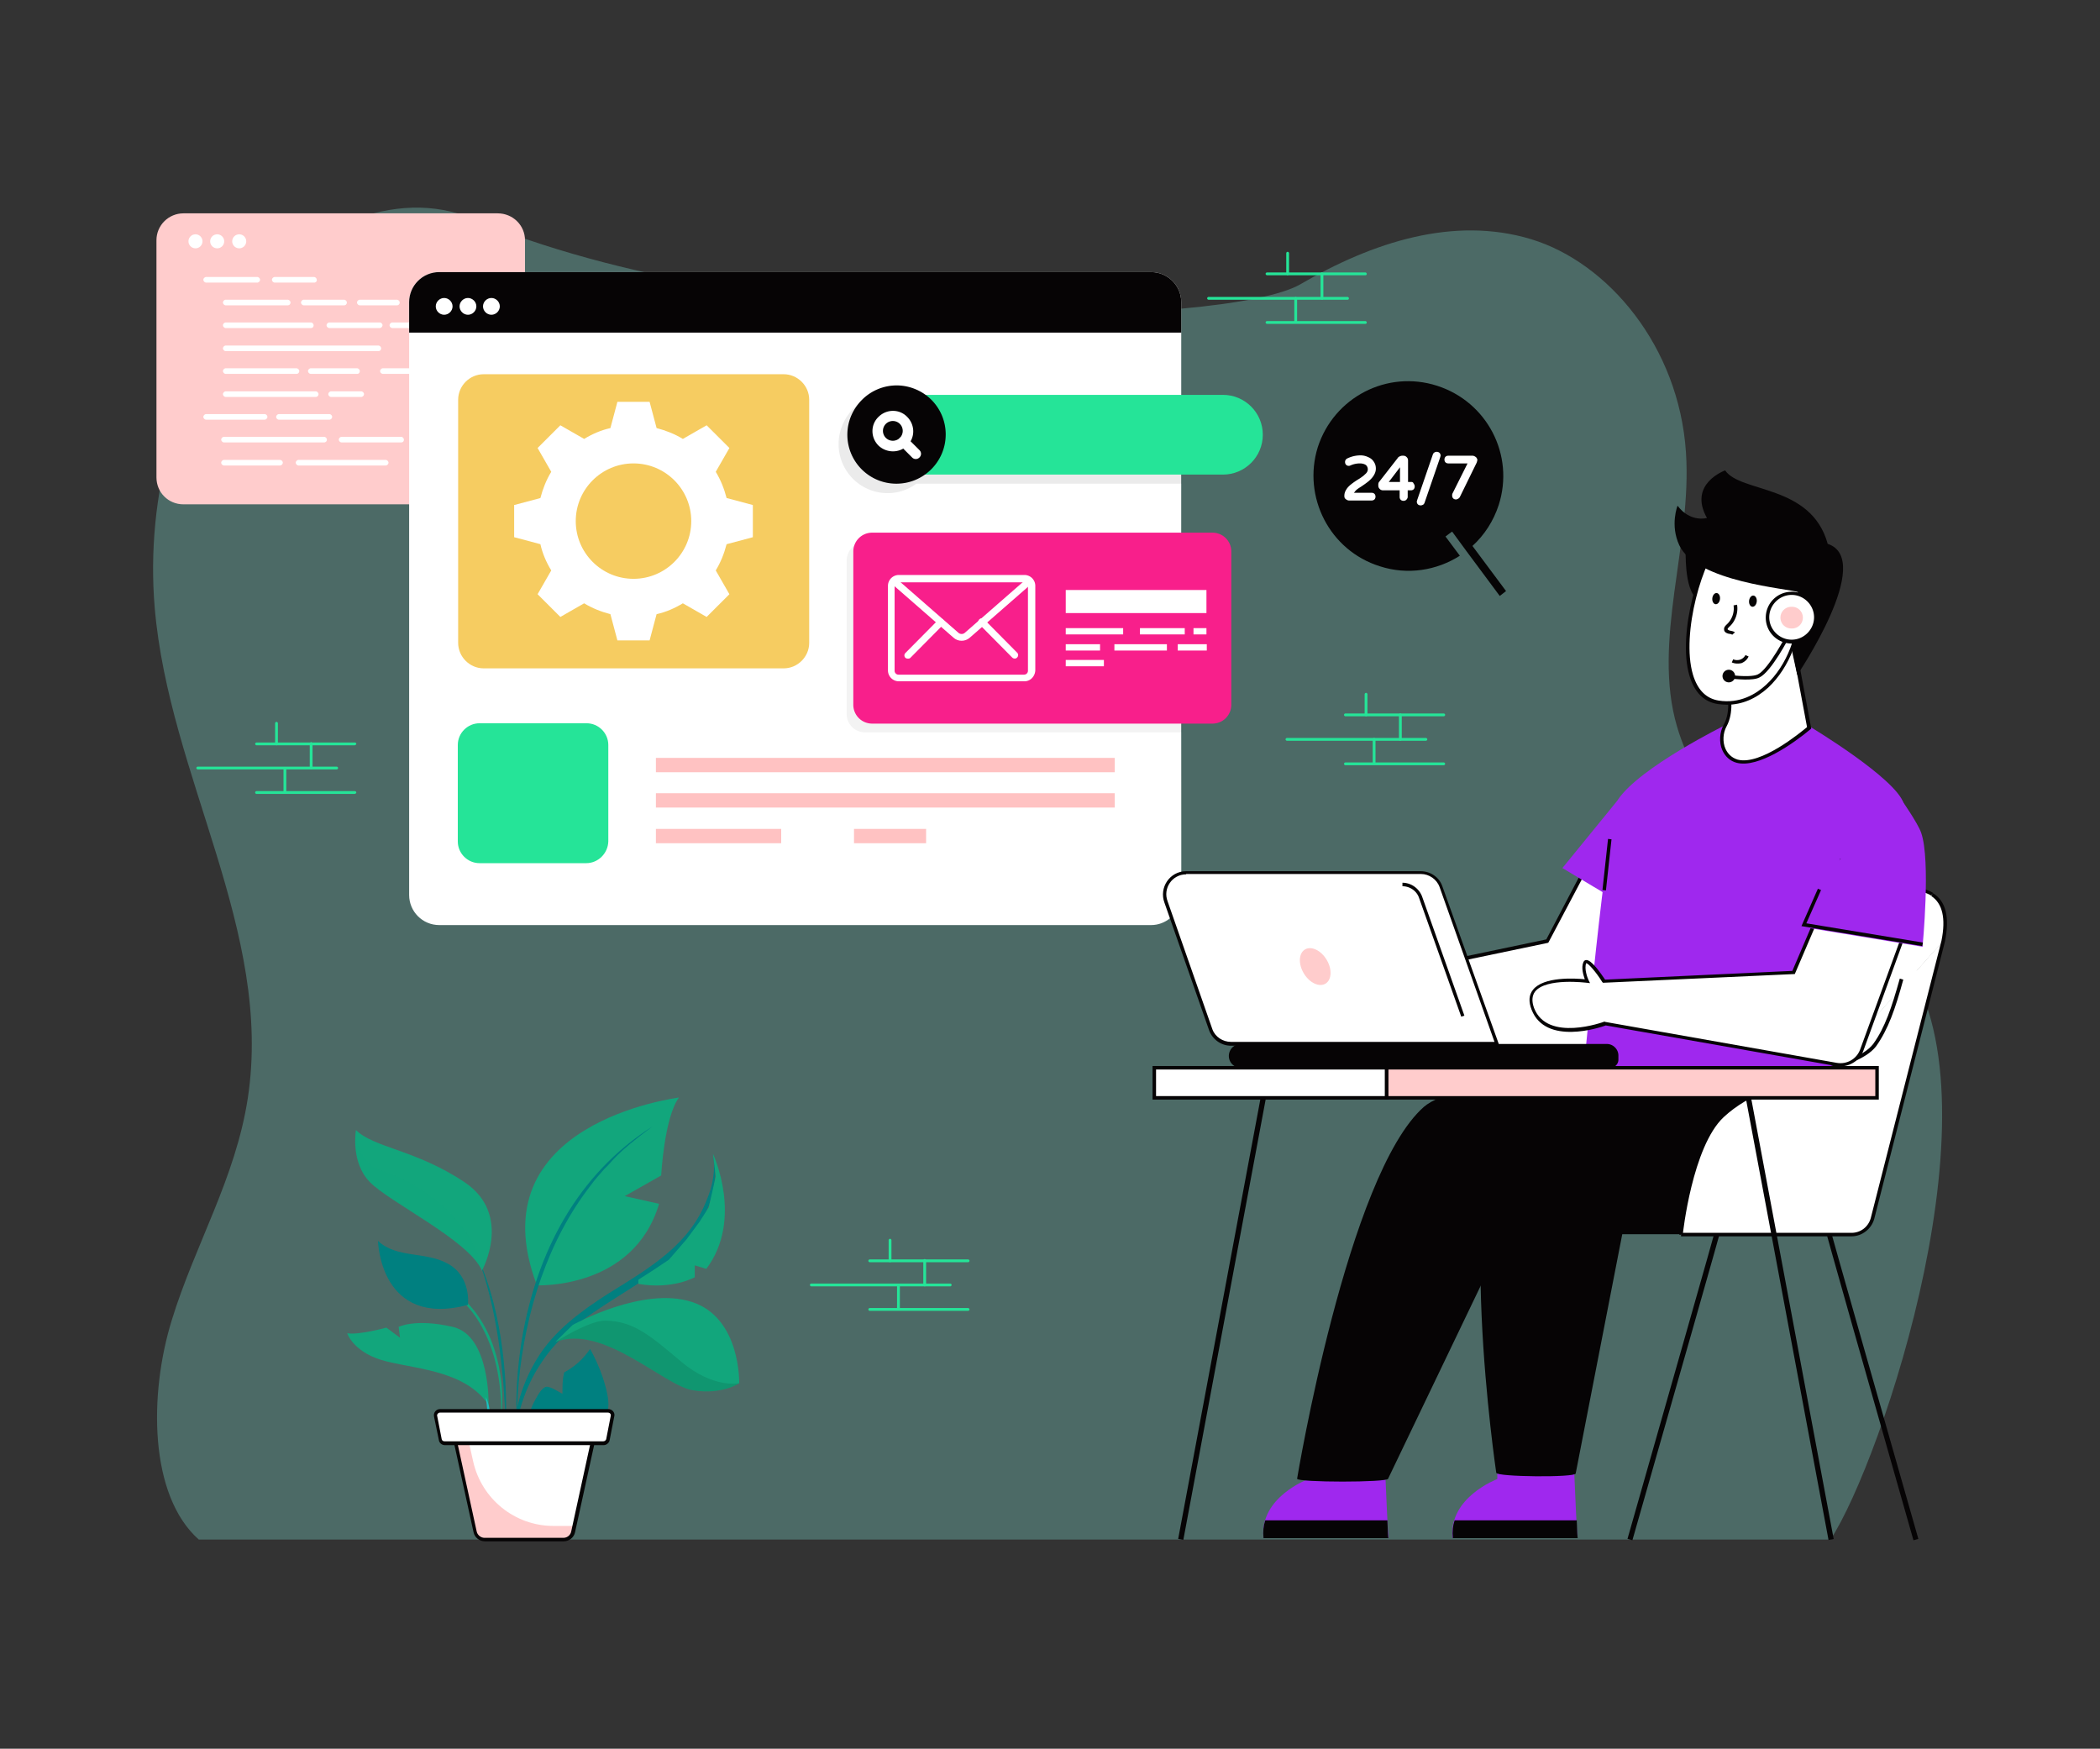 <svg width="496" height="413" fill="none" xmlns="http://www.w3.org/2000/svg"><rect width="100%" height="100%" fill="#333333" stroke="none"/><path opacity=".3" d="M58.527 259.364c-2.894 18.915-12.483 34.609-17.94 52.368-5.455 17.594-5.372 41.466 6.366 51.873h385.392c12.07-18.337 41.251-104.737 17.03-137.116-16.12-21.558-44.806-26.349-53.238-54.764-6.034-20.319 3.555-43.117 2.067-64.923-1.653-24.945-18.352-44.77-36.539-50.304-18.269-5.534-37.448.661-54.56 10.656-17.194 9.912-128.05 12.968-195.341-15.446-18.517-7.847-40.507 2.395-55.139 20.154-14.632 17.759-22.32 45.265-20.088 71.614 3.39 40.061 28.024 76.323 21.99 115.888Z" fill="#86E9DC"/><path d="M124.001 56.746v56.003c0 3.552-2.893 6.36-6.365 6.36H43.319c-3.555 0-6.366-2.808-6.366-6.36V56.746c0-3.552 2.893-6.36 6.365-6.36h74.235c3.555 0 6.448 2.808 6.448 6.36Z" fill="#FCC"/><path d="M46.13 58.646a1.653 1.653 0 1 0 .001-3.305 1.653 1.653 0 0 0-.001 3.305ZM51.255 58.646a1.653 1.653 0 1 0 .001-3.305 1.653 1.653 0 0 0-.001 3.305ZM56.462 58.646a1.653 1.653 0 1 0 .001-3.305 1.653 1.653 0 0 0-.001 3.305ZM74.237 66.74h-9.342c-.33 0-.661-.33-.661-.66s.33-.66.661-.66h9.259c.33 0 .661.33.661.66.083.33-.248.66-.578.66Zm-13.475 0h-12.07c-.33 0-.66-.33-.66-.66s.33-.66.66-.66h12.07c.33 0 .661.33.661.66s-.33.66-.661.66Zm32.984 5.37h-8.763c-.33 0-.661-.33-.661-.661 0-.33.33-.66.661-.66h8.763c.33 0 .661.33.661.66s-.248.66-.661.66Zm-12.483 0h-9.506c-.331 0-.662-.33-.662-.661 0-.33.33-.66.662-.66h9.506c.33 0 .662.33.662.66s-.248.66-.662.66Zm-13.31 0H53.323c-.33 0-.661-.33-.661-.661 0-.33.33-.66.66-.66h14.633c.33 0 .661.33.661.66s-.248.66-.661.66Zm42.244 5.369H92.671c-.33 0-.661-.33-.661-.661 0-.33.33-.66.661-.66h17.526c.33 0 .661.33.661.66 0 .413-.331.66-.661.66Zm-20.584 0H77.79c-.33 0-.661-.33-.661-.661 0-.33.33-.66.661-.66h11.904c.33 0 .662.33.662.66-.083.413-.331.66-.744.66Zm-16.203 0H53.322c-.33 0-.661-.33-.661-.661 0-.33.33-.66.66-.66H73.41c.33 0 .661.33.661.66 0 .413-.248.66-.661.66Zm15.955 5.451H53.322c-.33 0-.661-.33-.661-.66s.33-.661.66-.661h36.044c.33 0 .66.33.66.66 0 .331-.247.661-.66.661Zm20.832 5.37H90.439c-.33 0-.661-.331-.661-.661s.33-.661.661-.661h19.758c.33 0 .661.33.661.66 0 .331-.331.661-.661.661Zm-25.792 0H73.41c-.33 0-.661-.331-.661-.661s.33-.661.66-.661h10.913c.33 0 .661.33.661.66 0 .331-.248.661-.578.661Zm-14.384 0h-16.7c-.33 0-.66-.331-.66-.661s.33-.661.66-.661h16.7c.33 0 .66.33.66.66 0 .331-.247.661-.66.661Zm15.293 5.451h-7.11c-.33 0-.66-.33-.66-.66 0-.331.33-.662.66-.662h7.11c.33 0 .661.33.661.661 0 .33-.33.661-.661.661Zm-10.747 0H53.322c-.33 0-.661-.33-.661-.66 0-.331.33-.662.66-.662h21.246c.33 0 .662.33.662.661 0 .33-.248.661-.662.661Zm3.224 5.369H65.887c-.33 0-.661-.33-.661-.66 0-.331.33-.662.661-.662h11.904c.33 0 .662.33.662.661 0 .33-.331.661-.662.661Zm-15.293 0H48.693c-.331 0-.662-.33-.662-.66 0-.331.33-.662.662-.662h13.805c.33 0 .661.33.661.661 0 .33-.33.661-.661.661Zm32.24 5.369H80.685c-.331 0-.662-.33-.662-.661 0-.33.33-.661.662-.661h14.053c.33 0 .661.331.661.661 0 .413-.248.661-.661.661Zm-18.187 0H52.91c-.331 0-.662-.33-.662-.661 0-.33.33-.661.662-.661H76.55c.33 0 .662.331.662.661 0 .413-.331.661-.662.661Zm14.467 5.452H70.517c-.331 0-.662-.331-.662-.661 0-.331.33-.661.662-.661H91.1c.33 0 .66.33.66.661 0 .33-.33.661-.743.661Zm-24.883 0H52.91c-.331 0-.662-.331-.662-.661 0-.331.33-.661.662-.661h13.226c.33 0 .662.33.662.661 0 .33-.331.661-.662.661Z" fill="#fff"/><path d="M278.999 71.366c-.082 149.093.166 139.925-.165 141.412-.661 3.221-3.555 5.699-6.944 5.699H103.746c-3.968 0-7.11-3.221-7.11-7.104V71.366c0-3.964 3.142-7.103 7.11-7.103H271.89c3.885 0 7.109 3.139 7.109 7.103Z" fill="#fff"/><path opacity=".08" d="M198.07 104.902a11.54 11.54 0 0 0 3.39 8.177 11.558 11.558 0 0 0 8.184 3.387c2.562 0 4.877-.826 6.778-2.23h62.744V95.403h-62.744a11.486 11.486 0 0 0-6.778-2.23 11.558 11.558 0 0 0-8.184 3.386c-2.067 2.23-3.39 5.122-3.39 8.343Z" fill="#000"/><path d="M278.999 78.553v-7.187c0-3.964-3.224-7.103-7.109-7.103H103.746c-3.968 0-7.11 3.221-7.11 7.103v7.187H279Z" fill="#060405"/><path d="M106.89 72.358c0 1.073-.909 1.982-1.984 1.982s-1.984-.909-1.984-1.982c0-1.074.909-1.983 1.984-1.983s1.984.909 1.984 1.983Zm5.621 0c0 1.073-.909 1.982-1.984 1.982-1.074 0-1.984-.909-1.984-1.982 0-1.074.91-1.983 1.984-1.983 1.075 0 1.984.909 1.984 1.983Zm5.539 0c0 1.073-.909 1.982-1.984 1.982s-1.984-.909-1.984-1.982c0-1.074.909-1.983 1.984-1.983s1.984.909 1.984 1.983Z" fill="#fff"/><path d="M214.273 93.255h74.566c5.208 0 9.424 4.213 9.424 9.417s-4.216 9.416-9.424 9.416h-74.566V93.255Z" fill="#25E498"/><path d="M200.137 102.672c0 3.221 1.322 6.112 3.389 8.177a11.56 11.56 0 0 0 8.184 3.387c6.448 0 11.656-5.204 11.656-11.647 0-3.221-1.323-6.112-3.389-8.177-2.067-2.065-5.043-3.387-8.184-3.387a11.558 11.558 0 0 0-8.184 3.387c-2.15 2.147-3.472 5.038-3.472 8.26Z" fill="#060405"/><path d="M207.492 105.232c-1.901-1.899-1.901-4.956 0-6.773 1.902-1.9 4.96-1.9 6.779 0 1.901 1.9 1.901 4.956 0 6.773-1.819 1.818-4.877 1.818-6.779 0Zm1.736-5.121a2.342 2.342 0 0 0 0 3.304c.91.909 2.398.909 3.307 0a2.342 2.342 0 0 0 0-3.304 2.347 2.347 0 0 0-3.307 0Z" fill="#fff"/><path d="M217.165 108.041a1.198 1.198 0 0 0 0-1.735l-2.893-2.891a1.2 1.2 0 0 0-1.736 0 1.198 1.198 0 0 0 0 1.735l2.893 2.891a1.2 1.2 0 0 0 1.736 0Z" fill="#fff"/><path d="M185.091 157.849h-70.845c-3.307 0-6.035-2.726-6.035-6.03V94.412c0-3.304 2.728-6.03 6.035-6.03h70.845c3.307 0 6.035 2.726 6.035 6.03v57.407c0 3.304-2.728 6.03-6.035 6.03Z" fill="#F6CC61"/><path d="M431.355 289.017c0 .496 21.163 74.588 21.163 74.588l-21.163-74.588Z" fill="#fff"/><path d="M451.94 363.77c-9.672-33.866-21.163-74.34-21.163-74.753h1.24-.661l.579-.082c.248 1.239 13.97 49.312 21.162 74.505l-1.157.33Z" fill="#060405"/><path d="M406.143 289.017c0 .496-21.163 74.588-21.163 74.588l21.163-74.588Z" fill="#fff"/><path d="m385.556 363.77-1.158-.33c7.192-25.276 20.915-73.349 21.163-74.505l.496.082h.744c0 .413-11.573 40.887-21.245 74.753Z" fill="#060405"/><path d="M458.964 222.277c.827-4.048 2.232-14.29-11.573-11.812-8.267 1.487-21.824 17.594-21.824 17.594h-4.381l-24.139 45.925v17.594" fill="#fff"/><path d="M353.648 349.315v-3.056h18.104c.248 5.865.744 16.933.827 16.933h-29.512c-.909-9.581 10.581-13.877 10.581-13.877Z" fill="#9F28EE"/><path d="M343.563 359.062c-.414 1.239-.579 2.643-.414 4.213h29.512c-.082 0-.165-1.735-.248-4.213h-28.85Z" fill="#060405"/><path d="M309.009 349.315v-3.056h18.104c.248 5.865.744 16.933.827 16.933h-29.512c-.992-9.581 10.581-13.877 10.581-13.877Z" fill="#9F28EE"/><path d="M298.84 359.062c-.413 1.239-.579 2.643-.413 4.213h29.512c-.083 0-.166-1.735-.248-4.213H298.84Zm83.411-108.784s-38.771 4.791-45.963 11.151c-18.021 15.942-29.925 87.804-29.925 87.804 0 .908 21.493.908 21.493 0l34.885-72.688 54.891 7.847-8.349-41.052" fill="#060405"/><path d="m436.563 256.886-6.944 34.609H383.16l-10.995 56.499c0 .991-18.765.826-18.765-.165 0 0-10.333-69.715 3.389-86.483 11.408-13.959 63.654-11.151 63.654-11.151l16.12 6.691Z" fill="#060405"/><path d="M397.047 291.578h40.259c2.314 0 4.381-1.569 4.877-3.8l16.699-65.501" fill="#fff"/><path d="M397.459 291.578h-.826v-17.759l.082-.083 24.222-46.173h4.464c1.488-1.735 13.888-16.107 21.906-17.594 4.051-.743 7.11-.413 9.259.909l-.413.661c-1.902-1.239-4.878-1.487-8.68-.826-8.019 1.404-21.411 17.263-21.576 17.428l-.083.165h-4.381l-23.974 45.596v17.676Z" fill="#060405"/><path d="m374.48 205.013-9.011 17.264-60.512 12.637 3.72 14.455 71.507-1.321 10.994-17.924-1.736-17.346" fill="#fff"/><path d="m308.346 249.782-3.885-15.198 60.76-12.72 8.928-17.016.744.413-9.176 17.346-.165.083-60.099 12.555 3.555 13.711 70.928-1.321 10.829-17.594-1.736-17.263.827-.083 1.818 17.511-11.242 18.255-72.086 1.321Z" fill="#060405"/><path d="m382.085 188.989-13.062 16.024 12.979 7.765.083-23.789Z" fill="#9F28EE"/><path d="M449.623 189.732c-1.901-5.947-21.824-17.924-21.824-17.924l-20.253-.578s-20.171 9.912-25.379 17.594c-2.563 3.882-8.515 68.062-8.515 68.062h62.91s15.706-58.811 13.061-67.154Z" fill="#9F28EE"/><path d="M408.125 162.887s1.322 4.791-.662 8.425c-1.488 2.726-.909 7.434 2.894 8.426 6.117 1.652 16.946-7.93 16.946-7.93l-5.042-26.845-14.136 17.924Z" fill="#fff"/><path d="M410.19 180.151c-1.57-.413-2.728-1.487-3.389-2.974-.827-1.817-.661-4.295.331-6.03 1.901-3.386.661-8.095.661-8.095l-.083-.165.166-.165 14.714-18.668 5.208 28.002-.165.165c-3.968 3.304-12.317 9.251-17.443 7.93Zm-1.653-17.099c.248.992 1.075 5.204-.744 8.508-.827 1.487-.992 3.635-.248 5.287.413.908 1.24 2.065 2.893 2.56 5.456 1.404 14.963-6.525 16.368-7.682l-4.794-25.688-13.475 17.015Zm-5.787-21.063c-4.96.496-4.546-10.903-4.629-11.068v-1.9s4.299-2.478 4.795-2.56c.413-.083 6.944 2.973 7.026 2.973.083.083-2.232 12.06-7.192 12.555Z" fill="#060405"/><path d="M424.905 142.485c.91 11.647-7.77 25.193-19.096 23.376-13.061-2.065-5.538-32.875.662-38.492 6.2-5.617 17.773.496 17.773.496l3.307 9.664-2.646 4.956Z" fill="#fff"/><path d="M407.876 166.439c-.744 0-1.405-.083-2.149-.165-3.307-.496-5.539-2.809-6.696-6.691-2.976-9.994 2.563-28.332 7.192-32.544 6.365-5.7 17.773.248 18.269.495l.166.083 3.389 9.995-2.811 5.038c.496 7.104-2.562 15.033-7.605 19.742-2.893 2.643-6.2 4.047-9.755 4.047Zm5.539-41.052c-2.397 0-4.795.578-6.613 2.23-4.464 4.047-9.838 21.889-6.944 31.718 1.074 3.552 3.058 5.617 6.034 6.113 5.043.826 8.928-1.57 11.243-3.717 4.96-4.543 7.853-12.225 7.357-19.163v-.083l2.728-4.873-3.224-9.334c-.909-.578-5.786-2.891-10.581-2.891Z" fill="#060405"/><path d="M424.494 159.418s18.435-27.258 7.192-30.975c-3.885-14.125-20.584-11.977-24.221-17.346 0 0-8.846 3.139-4.299 11.234 0 0-3.885 1.156-6.944-2.891 0 0-1.819 4.543.413 9.333 4.134 8.756 26.04 10.243 28.024 11.069-1.901 5.204-1.322 14.29-1.322 14.29l1.157 5.286Z" fill="#060405"/><path d="M397.047 291.578s2.149-20.898 9.837-28.001c11.326-10.573 30.67-9.995 35.96-16.686 3.472-4.873 5.126-10.738 7.936-21.641l4.382 9.169s-11.326 28.249-11.574 28.745c-.248.495-25.626 23.045-25.626 23.045l-20.915 5.369Z" fill="#fff"/><path d="m397.459 291.578-.826-.083c.082-.826 2.314-21.145 9.92-28.249 6.2-5.782 14.714-8.26 22.154-10.407 6.118-1.735 11.408-3.304 13.723-6.278 2.811-3.882 4.381-8.673 6.283-15.446l.826.248c-1.901 6.938-3.554 11.729-6.448 15.776-2.48 3.139-7.935 4.708-14.135 6.526-7.358 2.147-15.79 4.543-21.825 10.159-7.44 6.939-9.672 27.589-9.672 27.754Z" fill="#060405"/><path d="M437.306 291.991h-40.259v-.826h40.259c2.149 0 3.968-1.404 4.546-3.469l16.699-65.502c1.075-5.286.248-8.838-2.397-10.573l.413-.661c3.059 1.9 3.968 5.7 2.811 11.399l-16.699 65.502c-.661 2.395-2.893 4.13-5.373 4.13Z" fill="#060405"/><path d="M272.633 252.095h54.89v7.104h-54.89v-7.104Z" fill="#fff"/><path d="M327.94 259.694h-55.717v-7.929h55.717v7.929Zm-54.891-.826h54.064v-6.277h-54.064v6.277Z" fill="#060405"/><path d="M327.523 252.095h115.816v7.104H327.523v-7.104Z" fill="#FCC"/><path d="M443.756 259.694H327.113v-7.929h116.643v7.929Zm-115.816-.826h114.989v-6.277H327.94v6.277ZM378.484 210.203l1.318-12.071.821.09-1.317 12.07-.822-.089Z" fill="#060405"/><path d="m412.922 259.281 19.592 104.324-19.592-104.324Z" fill="#fff"/><path d="m412.348 259.381 1.218-.228 19.536 104.331-1.219.228-19.535-104.331Z" fill="#060405"/><path d="m298.345 259.281-19.509 104.324 19.509-104.324Z" fill="#fff"/><path d="m278.273 363.454 19.505-104.337 1.218.228-19.504 104.336-1.219-.227ZM414.926 142.073c.075-.726-.269-1.357-.769-1.409-.499-.051-.965.495-1.04 1.221-.076.726.268 1.357.768 1.409.499.051.965-.495 1.041-1.221ZM406.246 141.474c.075-.726-.269-1.357-.768-1.408-.5-.052-.966.495-1.041 1.221-.075.726.269 1.356.768 1.408.5.051.966-.495 1.041-1.221ZM409.118 149.919c-.083-.083-.166-.165-.827-.248-.661-.165-1.075-.495-1.075-.991-.082-.578.414-.991.662-1.239 1.24-1.156 1.818-2.891 1.57-4.46l.827-.166c.331 1.9-.413 3.965-1.819 5.204-.165.165-.413.413-.413.578 0 .083.248.248.496.331.413.082.909.165 1.24.413l-.661.578Zm-.083 6.525.331-.743c.496.248 1.157.248 1.653.083a2.259 2.259 0 0 0 1.24-1.074l.744.33c-.331.744-.909 1.239-1.653 1.57-.744.165-1.571.165-2.315-.166Z" fill="#060405"/><path d="m453.261 210.878-13.474 37.005c-.91 2.478-3.472 3.964-6.035 3.469l-54.56-9.582s-13.805 5.204-17.112-3.469c-3.307-8.673 12.813-6.525 12.813-6.525s-1.322-2.726-.578-4.378c.744-1.652 4.546 4.378 4.546 4.378l44.723-2.065 11.243-26.35 18.434 7.517Z" fill="#fff"/><path d="M434.661 251.847c-.331 0-.662 0-.992-.082l-54.395-9.582c-1.323.496-14.219 4.791-17.525-3.717-.744-1.9-.662-3.469.33-4.708 2.48-3.139 9.92-2.726 12.235-2.478-.331-.991-.909-2.726-.331-4.047.166-.413.496-.496.662-.496 1.24-.083 3.389 3.056 4.464 4.626l44.226-2.065 11.326-26.515 19.096 7.93-13.64 37.417c-.827 2.231-3.059 3.717-5.456 3.717Zm-55.47-10.49 54.643 9.664c2.397.413 4.712-.908 5.539-3.221l13.392-36.674-17.608-7.352-11.243 26.267-45.301 2.065-.166-.165c-1.488-2.396-3.306-4.461-3.802-4.461-.496 1.239.248 3.387.578 4.048l.331.661-.744-.083c-.083 0-9.589-1.239-12.235 2.065-.744.991-.826 2.313-.248 3.882 3.142 8.178 16.451 3.304 16.616 3.222l.248.082Z" fill="#060405"/><path d="M448.961 188.658s4.051 5.782 4.795 8.013c2.314 6.525.33 26.927.33 26.927l-28.024-4.625 4.96-12.473" fill="#9F28EE"/><path d="m454.004 223.433-28.52-4.708 3.886-8.838.744.33-3.472 7.847 27.528 4.543-.166.826Z" fill="#060405"/><path d="M353.565 246.561h-62.826c-2.067 0-3.968-1.239-4.795-3.304l-10.581-30.232c-1.24-3.304 1.24-6.938 4.794-6.938h55.387a5.108 5.108 0 0 1 4.795 3.304l13.226 37.17Z" fill="#fff"/><path d="M354.143 246.974h-63.405c-2.232 0-4.299-1.404-5.125-3.552l-10.582-30.231c-1.322-3.552 1.24-7.434 5.126-7.434h55.386c2.315 0 4.382 1.404 5.126 3.551l13.474 37.666ZM280.157 206.5c-3.307 0-5.539 3.304-4.382 6.36l10.582 30.232c.661 1.817 2.48 2.973 4.381 2.973h62.248l-12.979-36.591c-.661-1.818-2.48-3.057-4.381-3.057h-55.469v.083Z" fill="#060405"/><path d="M331.328 208.895c1.901 0 3.555 1.157 4.299 2.974l10.002 28.167" fill="#fff"/><path d="m345.133 240.118-10.003-28.166c-.578-1.57-2.149-2.644-3.885-2.644v-.826c2.067 0 3.885 1.322 4.629 3.222l10.003 28.166-.744.248Zm37.117 9.169v.991c0 .991-.826 1.9-1.901 1.9h-87.296a2.787 2.787 0 0 1-2.811-2.809c0-.743.331-1.486.827-1.982a2.886 2.886 0 0 1 1.984-.826h86.469c1.488 0 2.728 1.239 2.728 2.726Z" fill="#060405"/><path d="M313.064 232.316c1.488-.892 1.609-3.422.271-5.652-1.339-2.23-3.63-3.315-5.118-2.424-1.487.892-1.609 3.422-.27 5.652 1.338 2.23 3.63 3.315 5.117 2.424Z" fill="#FCC"/><path d="m408.457 160.244.083-.826c3.389.413 5.786.33 6.696-.165 2.48-1.239 6.778-9.417 6.778-9.499l.744.413c-.165.33-4.381 8.508-7.192 9.829-1.488.826-5.373.413-7.109.248Z" fill="#060405"/><path d="M423.169 151.571a5.702 5.702 0 0 0 5.704-5.699c0-3.148-2.554-5.7-5.704-5.7a5.702 5.702 0 0 0-5.704 5.7 5.702 5.702 0 0 0 5.704 5.699Z" fill="#fff"/><path d="M423.172 151.984a6.101 6.101 0 0 1-6.117-6.112 6.101 6.101 0 0 1 6.117-6.113 6.101 6.101 0 0 1 6.117 6.113 6.101 6.101 0 0 1-6.117 6.112Zm0-11.481c-2.893 0-5.291 2.395-5.291 5.286 0 2.891 2.398 5.286 5.291 5.286 2.893 0 5.291-2.395 5.291-5.286 0-2.891-2.398-5.286-5.291-5.286Z" fill="#060405"/><path d="M423.172 148.432a2.562 2.562 0 1 0 0-5.121 2.562 2.562 0 1 0 0 5.121Z" fill="#FCC"/><path d="M408.289 161.153a1.488 1.488 0 1 0 0-2.975 1.488 1.488 0 0 0 0 2.975Z" fill="#060405"/><path d="M171.616 128.526c-.578 2.23-1.405 4.295-2.562 6.195l3.224 5.616-5.374 5.369-5.621-3.221c-1.901 1.156-3.968 2.065-6.2 2.561l-1.653 6.195h-7.606l-1.653-6.195c-2.232-.579-4.299-1.405-6.2-2.561l-5.621 3.221-5.374-5.369 3.224-5.616c-1.157-1.9-2.066-3.965-2.562-6.195l-6.2-1.652v-7.6l6.2-1.652c.578-2.23 1.405-4.295 2.562-6.195l-3.224-5.616 5.374-5.369 5.621 3.221c1.901-1.156 3.968-2.065 6.2-2.561l1.653-6.195h7.606l1.653 6.195c2.232.579 4.299 1.405 6.2 2.561l5.621-3.221 5.374 5.369-3.224 5.616c1.157 1.9 1.984 3.965 2.562 6.195l6.2 1.652v7.6l-6.2 1.652Z" fill="#fff"/><path d="M149.628 136.703c7.533 0 13.64-6.102 13.64-13.629 0-7.527-6.107-13.629-13.64-13.629s-13.64 6.102-13.64 13.629c0 7.527 6.107 13.629 13.64 13.629Z" fill="#F6CC61"/><path opacity=".05" d="M279.246 127.947v45.017H204.35a4.355 4.355 0 0 1-4.381-4.377v-36.179c0-2.396 1.984-4.378 4.381-4.378h74.896v-.083Z" fill="#060405"/><path d="M286.359 170.899h-80.352a4.443 4.443 0 0 1-4.464-4.46V130.26a4.443 4.443 0 0 1 4.464-4.46h80.352a4.443 4.443 0 0 1 4.464 4.46v36.179a4.443 4.443 0 0 1-4.464 4.46Z" fill="#F81F8B"/><path d="M241.967 160.905h-29.678a2.575 2.575 0 0 1-2.562-2.561v-19.989a2.575 2.575 0 0 1 2.562-2.561h29.678a2.575 2.575 0 0 1 2.562 2.561v19.989c-.082 1.404-1.157 2.561-2.562 2.561Zm-29.76-23.376a.918.918 0 0 0-.91.909v19.989c0 .495.414.908.91.908h29.677a.917.917 0 0 0 .909-.908v-19.989a.917.917 0 0 0-.909-.909h-29.677Z" fill="#fff"/><path d="m225.185 150.58-14.384-12.555c-.331-.331-.413-.826-.083-1.157.331-.33.827-.413 1.158-.082l14.466 12.637c.414.413 1.158.413 1.571 0l14.467-12.637c.33-.331.826-.248 1.157.082.331.331.248.826-.083 1.157l-14.466 12.637c-1.075.909-2.728.909-3.803-.082Z" fill="#fff"/><path d="m239.071 155.288-7.771-7.847a.797.797 0 0 1 0-1.156.798.798 0 0 1 1.157 0l7.771 7.847a.797.797 0 0 1 0 1.156c-.248.33-.827.33-1.157 0Zm-25.214.083a.8.8 0 0 1 0-1.157l7.771-7.847a.8.8 0 0 1 1.157 0 .798.798 0 0 1 0 1.157l-7.77 7.847c-.248.247-.827.247-1.158 0Zm37.862-16.025h33.232v5.452h-33.232v-5.452Zm17.525 9.004h10.581v1.486h-10.581v-1.486Zm12.648 0h3.059v1.486h-3.059v-1.486Zm-30.173 0h13.557v1.486h-13.557v-1.486Zm0 3.799h8.101v1.487h-8.101v-1.487Zm11.49 0h12.4v1.487h-12.4v-1.487Zm14.963 0h6.861v1.487h-6.861v-1.487Zm-26.453 3.717h9.01v1.487h-9.01v-1.487Z" fill="#fff"/><path d="M138.468 203.857h-25.214c-2.81 0-5.125-2.313-5.125-5.121v-22.798c0-2.808 2.315-5.121 5.125-5.121h25.296c2.811 0 5.126 2.313 5.126 5.121v22.798c-.083 2.808-2.398 5.121-5.208 5.121Z" fill="#25E498"/><path d="M154.918 178.994h108.376v3.387H154.918v-3.387Zm0 8.343h108.376v3.386H154.918v-3.386Zm0 8.425h29.595v3.387h-29.595v-3.387Zm46.789 0h17.03v3.387h-17.03v-3.387Z" fill="#FFC2C2"/><path d="M325.872 133.729c6.613 2.148 13.475.992 18.931-2.478l-3.39-4.543c.083-.082 1.654-1.239 1.571-1.156l3.389 4.626 7.854 10.572 1.488-1.156-7.936-10.655c2.81-2.561 4.96-5.865 6.2-9.665 3.802-11.811-2.728-24.367-14.55-28.166-11.821-3.8-24.386 2.726-28.189 14.537-3.637 11.73 2.811 24.367 14.632 28.084Z" fill="#060405"/><path d="M321.409 114.979a25.63 25.63 0 0 0 1.736-1.239c.496-.413.909-.826 1.24-1.321.33-.496.578-1.074.578-1.735s-.165-1.156-.496-1.652c-.33-.496-.744-.826-1.322-1.074a4.127 4.127 0 0 0-1.736-.413 7.106 7.106 0 0 0-3.224.744.907.907 0 0 0-.496.826c0 .247.082.495.248.66a.88.88 0 0 0 .992.166 5.45 5.45 0 0 1 2.232-.496c.661 0 1.157.165 1.488.413.248.248.413.578.413.991 0 .248-.083.496-.248.744-.165.247-.496.495-.744.743-.331.248-.744.578-1.323.909-.661.413-1.24.826-1.653 1.156-.413.33-.827.743-1.075 1.156-.33.496-.496.992-.496 1.57 0 .33.083.578.331.743.165.165.496.331.744.331h5.373c.248 0 .496-.083.662-.248.165-.165.248-.413.248-.661 0-.248-.083-.496-.248-.661-.166-.165-.414-.248-.662-.248h-4.216l.248-.247c.248-.413.744-.744 1.406-1.157Zm11.904-1.156h-.744v-5.039c0-.33-.083-.578-.331-.826s-.496-.33-.827-.33h-.248c-.165 0-.413.082-.578.165-.166.083-.331.165-.414.33l-4.381 5.617c-.165.165-.248.413-.248.744v.165c0 .33.083.578.331.826s.496.33.826.33h3.886v1.57c0 .247.082.495.248.66.165.166.413.248.661.248.248 0 .496-.082.661-.248.166-.165.331-.413.331-.66v-1.57h.744c.248 0 .496-.082.661-.248.166-.165.248-.413.248-.66 0-.248-.082-.496-.248-.661-.082-.331-.33-.413-.578-.413Zm-2.646-3.469v3.469h-2.645l2.645-3.469Zm8.102-3.47c-.166.083-.248.248-.331.413l-3.72 10.821c0 .083-.083.248-.083.33 0 .248.083.496.248.661.166.165.414.248.662.248.248 0 .413-.083.578-.165.166-.083.248-.248.331-.413l3.72-10.821c0-.082.083-.248.083-.33 0-.248-.083-.496-.248-.661-.331-.33-.91-.33-1.24-.083Zm9.837 1.074c-.248-.165-.496-.33-.827-.33h-5.704c-.248 0-.496.082-.661.248-.165.165-.248.413-.248.66 0 .248.083.496.248.661.165.165.413.248.661.248h4.547l-3.555 7.104c-.082.165-.082.33-.082.495 0 .248.082.496.248.661.165.165.413.248.661.248.165 0 .331-.083.496-.165a.997.997 0 0 0 .413-.413l3.968-8.095c.083-.248.166-.496.166-.744 0-.082-.166-.413-.331-.578Z" fill="#fff"/><path d="M124.66 338.164a13.465 13.465 0 0 1 1.736-7.516c.496-.909 1.406-2.643 2.398-3.056.909-.413 3.141 1.156 4.05 1.569 0-1.735 0-3.387.414-5.039 2.562-1.404 4.464-3.138 6.117-5.534 1.653 2.974 2.976 6.195 3.803 9.499.413 1.735.744 3.552.33 5.287-.413 1.652-1.405 3.056-2.645 4.212-1.24 1.157-2.645 2.065-4.051 2.974-2.562 1.569-6.2-.413-8.845-1.735-1.24-.495-1.984-.661-3.307-.661Z" fill="teal"/><path d="M168.39 272.497c1.819 6.691-1.157 15.281-6.117 20.981-9.755 11.399-25.709 15.281-34.224 28.084-4.133 6.03-6.448 13.381-6.613 20.815-.579-7.434 1.488-15.116 5.456-21.559 3.968-6.525 10.333-11.151 16.616-15.198 10.25-6.36 19.344-11.647 23.477-22.385 1.405-3.304 2.067-7.021 1.405-10.738Z" fill="teal"/><path d="M168.391 272.497s7.275 15.447-1.57 27.176l-2.728-.826v2.808s-5.291 2.974-13.31 1.57v-.992l3.72-2.395 3.472-2.313 4.216-4.873 3.059-4.13 2.149-3.387 1.654-7.269-.662-5.369Zm6.2 54.186s-4.05 2.808-10.994 1.652-21.08-15.694-32.406-11.399c.248-.248 4.382-4.378 4.134-4.047 0 0 16.616-9.251 28.189-5.369 11.491 3.799 11.077 19.163 11.077 19.163Z" fill="#12A67C"/><path opacity=".1" d="M174.591 326.683s-4.05 2.808-10.994 1.652-21.08-15.694-32.406-11.399c2.728-1.734 8.68-5.121 11.904-5.038 6.531.165 10.334 3.386 17.856 9.746 7.606 6.361 13.64 5.039 13.64 5.039Z" fill="#000"/><path d="M126.812 303.555s22.816 1.074 28.851-19.246l-8.101-1.817 8.597-4.873s.744-13.795 4.216-18.42c0 .082-48.195 5.782-33.563 44.356Zm-8.68 33.37c.414-3.799.248-7.599-.33-11.316-.579-3.717-1.571-7.351-3.224-10.738-3.307-7.021-8.928-11.729-16.7-13.959 2.812.826 11.74 2.395 17.278 13.711 1.654 3.47 2.646 7.187 3.142 10.904.496 3.799.413 7.599-.166 11.398Z" fill="#12A67C"/><path d="M110.527 308.181c-20.832 5.534-21.246-15.116-21.246-15.116 4.464 4.212 11.243 2.395 16.616 5.451 5.456 3.057 4.63 9.665 4.63 9.665Zm9.01 28.331c-.248-3.304-.413-6.69-.661-9.994-.331-3.304-.661-6.691-1.157-9.995-1.075-7.186-2.646-13.546-4.795-19.411 4.051 9.086 5.869 19.494 6.448 29.323.083 1.652.165 3.387.165 5.039v5.038Z" fill="teal"/><path d="M113.831 300.086c-3.059-7.186-21.99-16.19-26.536-20.981-4.547-4.708-3.224-12.224-3.224-12.224 4.216 4.212 14.136 4.625 25.626 12.307 11.491 7.682 4.134 20.898 4.134 20.898Zm1.57 31.718s.414-16.355-8.432-18.42c-8.928-2.065-12.813 0-12.813 0l.33 2.561-3.223-2.395s-6.614 1.817-9.26 1.321c0 0 1.489 4.791 9.425 6.691 7.936 1.9 18.6 2.395 23.973 10.242Z" fill="#12A67C"/><path d="M114.742 329.904c.579 1.239.91 2.561.992 3.965.083 1.322 0 2.726-.33 4.048l-.083-1.983-.165-1.982-.166-1.983c-.082-.743-.165-1.404-.248-2.065Z" fill="#1AC1C1"/><path opacity=".1" d="M113.833 300.086c-3.058-7.186-21.989-16.19-26.535-20.981-4.547-4.708-3.225-12.224-3.225-12.224s-.165 7.929 6.531 9.746c6.696 1.9 21.245 10.738 23.229 23.459Z" fill="#12A67C"/><path d="M122.098 336.512c-.413-6.69.083-13.463 1.158-20.154 3.472-20.65 13.144-39.07 30.834-50.303-9.01 6.69-9.093 7.929-11.325 9.994-1.075 1.239-2.232 2.478-3.224 3.882-10.168 13.051-15.459 29.902-17.029 46.504-.248 3.387-.414 6.691-.414 10.077Z" fill="teal"/><path d="M133.175 363.605h-18.683c-1.075 0-1.984-.743-2.232-1.817l-4.877-22.137h32.901l-4.877 22.137c-.248 1.074-1.158 1.817-2.232 1.817Z" fill="#fff"/><path d="m135.737 360.466-.33 1.322c-.248 1.074-1.158 1.817-2.232 1.817h-18.683c-1.075 0-1.984-.743-2.232-1.817l-4.877-22.137h3.141l1.24 5.534c1.984 8.839 9.837 15.199 18.931 15.199h5.042v.082Z" fill="#FCC"/><path d="M133.175 364.018h-18.683c-1.24 0-2.397-.908-2.645-2.147l-4.96-22.633h33.893l-4.96 22.633c-.248 1.239-1.405 2.147-2.645 2.147Zm-25.296-23.954 4.712 21.641c.165.826.992 1.487 1.818 1.487h18.683c.909 0 1.653-.661 1.819-1.487l4.712-21.641h-31.744Z" fill="#060405"/><path d="M142.599 340.89h-37.531c-.496 0-.909-.33-1.074-.826l-1.075-5.534c-.165-.661.413-1.239 1.075-1.239h39.762c.662 0 1.158.578 1.075 1.239l-1.075 5.534c-.248.413-.661.826-1.157.826Z" fill="#fff"/><path d="M142.599 341.303h-37.53c-.662 0-1.323-.495-1.406-1.156l-1.157-5.617c-.165-.909.496-1.735 1.405-1.735h39.763c.909 0 1.653.826 1.405 1.735l-1.074 5.534c-.083.661-.744 1.239-1.406 1.239Zm-38.688-7.682c-.413 0-.744.413-.661.744l1.075 5.534c.082.33.33.496.661.496h37.531c.33 0 .578-.248.661-.496l1.075-5.534c.082-.413-.248-.744-.662-.744h-39.68Z" fill="#060405"/><path d="M228.654 298.103h-23.229c-.165 0-.331-.165-.331-.33s.166-.33.331-.33h23.229c.166 0 .331.165.331.33s-.165.33-.331.33Zm0 11.482h-23.229a.356.356 0 0 1-.331-.331c0-.165.166-.33.331-.33h23.229c.166 0 .331.165.331.33a.355.355 0 0 1-.331.331Zm-4.216-5.782H191.62a.355.355 0 0 1-.331-.331c0-.165.165-.33.331-.33h32.818c.166 0 .331.165.331.33a.355.355 0 0 1-.331.331Z" fill="#25E498"/><path d="M210.22 298.103a.355.355 0 0 1-.33-.33V292.9c0-.166.165-.331.33-.331.166 0 .331.165.331.331v4.873c0 .165-.165.33-.331.33Zm8.184 5.7c-.165 0-.33-.165-.33-.331v-5.782c0-.165.165-.33.33-.33.166 0 .331.165.331.33v5.782c0 .248-.165.331-.331.331Zm-6.2 5.617c-.165 0-.33-.166-.33-.331v-5.534c0-.165.165-.33.33-.33.166 0 .331.165.331.33v5.534a.356.356 0 0 1-.331.331ZM83.74 176.021H60.594c-.166 0-.331-.166-.331-.331s.165-.33.33-.33h23.23c.165 0 .33.165.33.33s-.247.331-.413.331Zm0 11.481H60.594c-.166 0-.331-.165-.331-.33 0-.166.165-.331.33-.331h23.23c.165 0 .33.165.33.331 0 .165-.247.33-.413.33Zm-4.216-5.782H46.706c-.166 0-.331-.165-.331-.33 0-.166.165-.331.33-.331h32.82c.165 0 .33.165.33.331 0 .165-.165.33-.33.33Z" fill="#25E498"/><path d="M65.307 176.021c-.165 0-.33-.166-.33-.331v-4.873c0-.165.165-.331.33-.331.166 0 .33.166.33.331v4.873c0 .165-.164.331-.33.331Zm8.184 5.699c-.165 0-.33-.165-.33-.33v-5.782c0-.166.165-.331.33-.331.166 0 .33.165.33.331v5.782c0 .247-.164.33-.33.33Zm-6.2 5.617a.355.355 0 0 1-.33-.331v-5.534c0-.165.165-.33.33-.33.166 0 .33.165.33.33v5.534a.355.355 0 0 1-.33.331Zm273.71-18.172h-23.23c-.165 0-.33-.165-.33-.331 0-.165.165-.33.33-.33h23.23c.165 0 .33.165.33.33 0 .166-.165.331-.33.331Zm0 11.564h-23.23c-.165 0-.33-.165-.33-.331 0-.165.165-.33.33-.33h23.23c.165 0 .33.165.33.33 0 .166-.165.331-.33.331Zm-4.216-5.782h-32.819a.356.356 0 0 1-.331-.331c0-.165.166-.33.331-.33h32.819c.165 0 .33.165.33.33 0 .166-.165.331-.33.331Z" fill="#25E498"/><path d="M322.648 169.165a.356.356 0 0 1-.331-.331v-4.873c0-.165.166-.33.331-.33s.331.165.331.33v4.873c-.083.248-.166.331-.331.331Zm8.101 5.782c-.165 0-.33-.165-.33-.331v-5.782c0-.165.165-.33.33-.33.166 0 .331.165.331.33v5.782a.355.355 0 0 1-.331.331Zm-6.2 5.534a.355.355 0 0 1-.33-.33v-5.535c0-.165.165-.33.33-.33.166 0 .331.165.331.33v5.535c0 .247-.165.33-.331.33Zm-2.066-115.475h-23.23a.355.355 0 0 1-.33-.33c0-.165.165-.33.33-.33h23.23c.165 0 .33.165.33.33s-.082.33-.33.33Zm0 11.482h-23.23a.355.355 0 0 1-.33-.33c0-.166.165-.331.33-.331h23.23c.165 0 .33.165.33.33s-.082.33-.33.33Zm-4.216-5.7h-32.819c-.165 0-.331-.165-.331-.33s.166-.33.331-.33h32.819c.165 0 .33.165.33.33s-.082.33-.33.33Z" fill="#25E498"/><path d="M304.131 65.006a.355.355 0 0 1-.33-.33v-4.874c0-.165.165-.33.33-.33.166 0 .331.165.331.33v4.874c-.083.165-.165.33-.331.33Zm8.102 5.782a.355.355 0 0 1-.331-.33v-5.782c0-.165.165-.33.331-.33.165 0 .33.165.33.33v5.782c0 .165-.165.33-.33.33Zm-6.2 5.534a.355.355 0 0 1-.331-.33v-5.534c0-.165.165-.33.331-.33.165 0 .33.165.33.33v5.534c0 .165-.165.33-.33.33Z" fill="#25E498"/></svg>